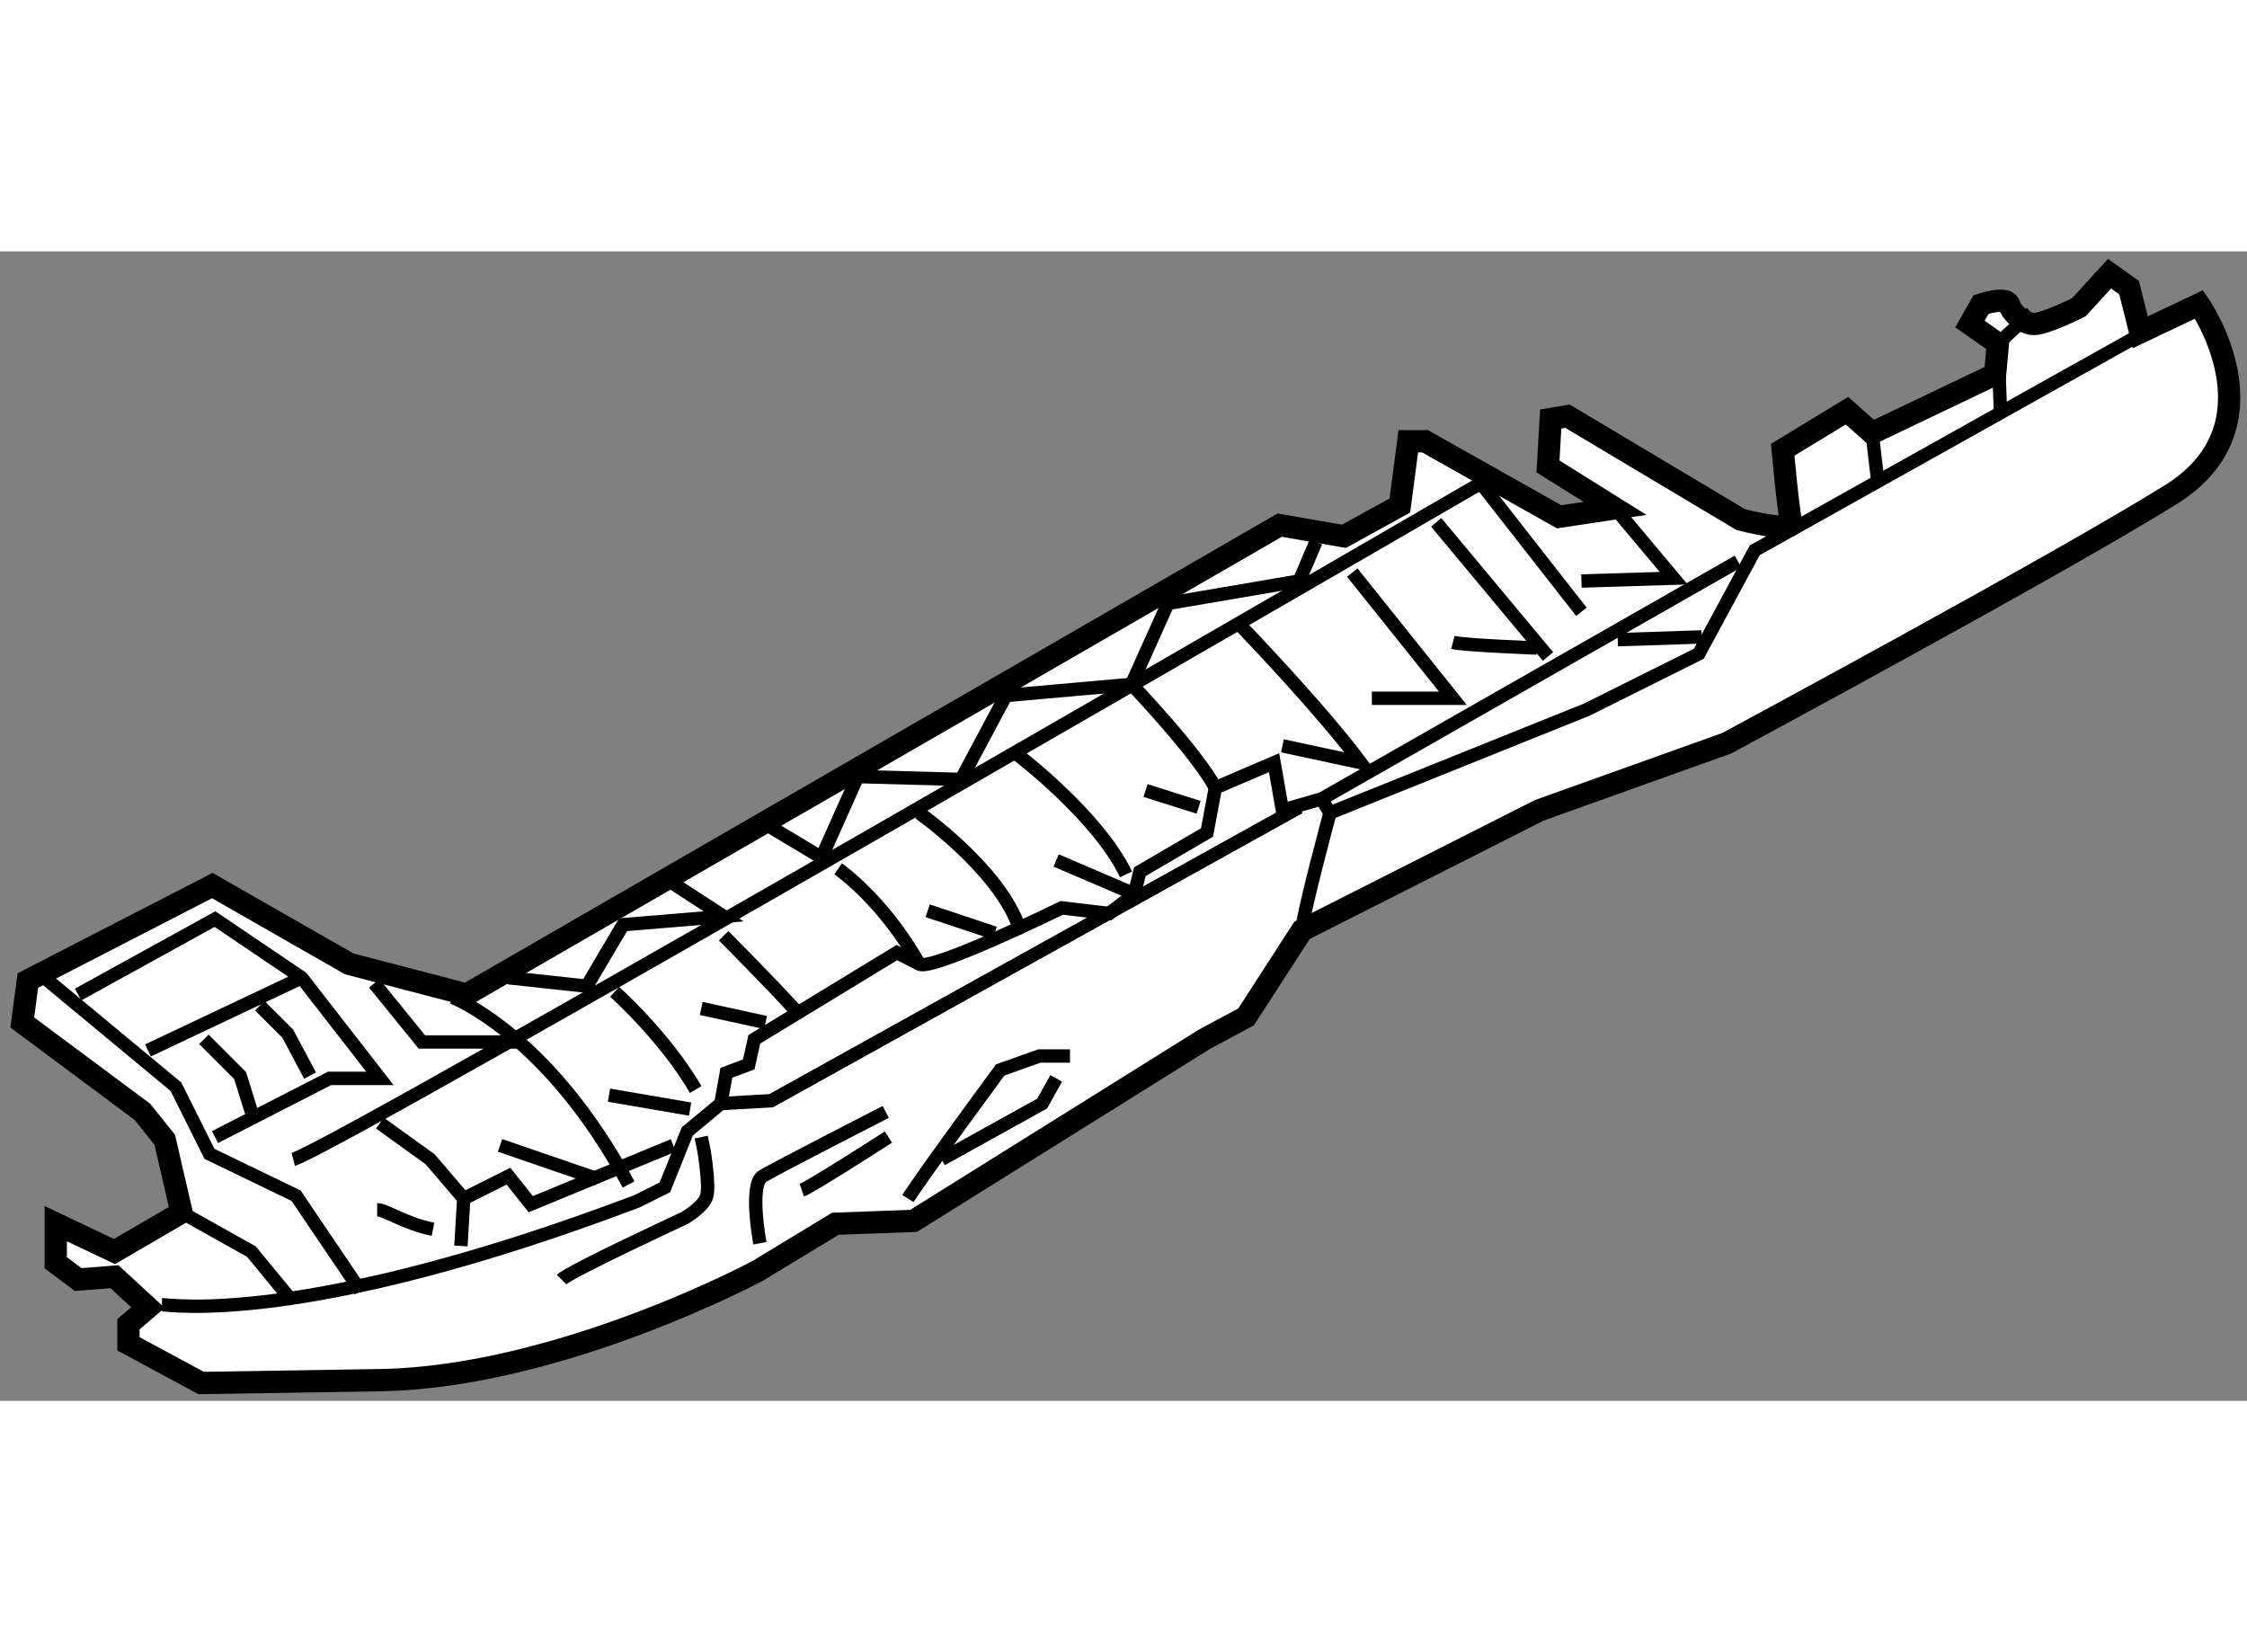 <?xml version="1.0" encoding="utf-8"?>
<!-- Generator: Adobe Illustrator 15.1.0, SVG Export Plug-In . SVG Version: 6.00 Build 0)  -->
<!DOCTYPE svg PUBLIC "-//W3C//DTD SVG 1.1//EN" "http://www.w3.org/Graphics/SVG/1.1/DTD/svg11.dtd">
<svg version="1.1" xmlns="http://www.w3.org/2000/svg" xmlns:xlink="http://www.w3.org/1999/xlink" x="0px" y="0px" width="244.8px"
	 height="180px" viewBox="87.152 137.847 50.426 25.795" enable-background="new 0 0 244.8 180" xml:space="preserve">
	
<rect x="87.152" y="137.847" width="50.426" height="25.795" fill="#808080" stroke="none"/>
	
<g><path fill="#FFFFFF" stroke="#000000" stroke-width="0.5" d="M89.721,160.857l-0.815,0.063l-0.503-0.377v-0.877l1.318,0.626
				l1.505-0.877l-0.377-1.632l-0.501-0.626l-2.696-2.006l0.125-0.941l4.139-2.131l3.073,1.757l2.634,0.688l18.248-10.534l1.441,0.251
				l1.255-0.691l0.189-1.442h0.375l3.011,1.695l1.254-0.189l-1.505-0.941l0.062-1.064l0.377-0.063l3.888,2.32
				c0,0,1.19,0.312,1.129,0.063c-0.062-0.252-0.189-1.63-0.189-1.63l1.443-0.877l0.564,0.501l2.76-1.318l0.063-0.688l-0.628-0.441
				l0.251-0.438c0,0,0.563-0.188,0.627,0c0.062,0.189,0.313,0.438,0.563,0.438c0.252,0,1.003-0.375,1.003-0.375l0.69-0.754
				l0.438,0.313l0.251,1.003l1.318-0.626c0,0,1.88,2.698-0.628,4.266c-2.509,1.566-9.97,5.581-9.97,5.581l-4.204,1.505l-5.329,2.696
				l-1.254,1.941l-0.94,0.505l-6.522,4.073l-1.755,0.064l-1.755,1.064c0,0-4.453,2.383-8.467,2.446
				c-4.013,0.064-4.013,0.064-4.013,0.064l-1.63-0.88v-0.438l0.438-0.375L89.721,160.857z"></path><path fill="none" stroke="#000000" stroke-width="0.3" d="M90.787,161.485c0.187,0,3.198,0.5,10.66-2.321l0.626-0.313l0.503-1.255
				l0.753-0.626l0.124-0.689l0.502-0.189l0.125-0.563l3.199-1.946l0.5,0.254c0.252,0.187,3.199-1.257,3.199-1.257l1.066,0.126
				l0.564-0.438l0.125-0.501l1.506-0.879l0.188-1.003l1.317-0.564l0.187,1.066l0.88-0.253l0.188,0.314l5.769-2.32l2.509-1.252
				l1.254-2.321l8.967-5.017"></path><line fill="none" stroke="#000000" stroke-width="0.3" x1="129.164" y1="141.921" x2="129.29" y2="142.985"></line><polyline fill="none" stroke="#000000" stroke-width="0.3" points="132.047,141.479 131.987,139.915 132.739,139.225 		"></polyline><polyline fill="none" stroke="#000000" stroke-width="0.3" points="103.329,156.971 104.458,156.907 116.309,150.323 		"></polyline><path fill="none" stroke="#000000" stroke-width="0.3" d="M104.206,160.105c0,0-0.25-1.318,0.063-1.506
				c0.313-0.187,2.76-1.441,2.76-1.441"></path><path fill="none" stroke="#000000" stroke-width="0.3" d="M107.528,159.103c0.315-0.503,2.07-2.886,2.07-2.886l0.879-0.313h0.688"></path><path fill="none" stroke="#000000" stroke-width="0.3" d="M116.371,153.083c0-0.313,0.628-2.635,0.628-2.635"></path><path fill="none" stroke="#000000" stroke-width="0.3" d="M99.755,160.921c0.188-0.189,2.757-1.38,2.757-1.38
				s0.44-0.251,0.503-0.502c0.062-0.252-0.063-1.003-0.063-1.003l-0.063-0.313"></path><polyline fill="none" stroke="#000000" stroke-width="0.3" points="88.152,154.147 91.101,156.594 91.853,158.1 93.797,159.039 
				95.239,161.172 		"></polyline><polyline fill="none" stroke="#000000" stroke-width="0.3" points="91.226,159.416 92.794,160.293 93.671,161.359 		"></polyline><path fill="none" stroke="#000000" stroke-width="0.3" d="M93.733,158.223c0.941-0.249,26.651-15.174,26.651-15.174l2.257,2.886"></path><polyline fill="none" stroke="#000000" stroke-width="0.3" points="88.905,154.524 91.977,152.831 93.922,154.147 95.678,156.406 
				94.548,156.406 91.977,157.723 		"></polyline><line fill="none" stroke="#000000" stroke-width="0.3" x1="90.473" y1="155.778" x2="93.922" y2="154.147"></line><path fill="none" stroke="#000000" stroke-width="0.3" d="M97.309,154.588c0,0,2.132,0.813,3.95,4.199"></path><polyline fill="none" stroke="#000000" stroke-width="0.3" points="97.496,160.167 97.559,159.103 96.807,158.223 95.678,157.409 
						"></polyline><polyline fill="none" stroke="#000000" stroke-width="0.3" points="97.559,159.103 98.563,158.6 99.063,159.229 102.262,157.91 		
				"></polyline><polyline fill="none" stroke="#000000" stroke-width="0.3" points="98.563,154.147 100.319,154.337 101.135,152.957 
				103.391,152.77 102.138,151.954 		"></polyline><polyline fill="none" stroke="#000000" stroke-width="0.3" points="104.332,150.698 105.587,151.451 106.399,149.633 
				108.721,149.697 109.726,147.814 112.545,147.563 113.361,145.747 116.309,145.244 116.684,144.365 		"></polyline><polyline fill="none" stroke="#000000" stroke-width="0.3" points="91.728,155.529 92.541,156.343 92.794,157.158 		"></polyline><polyline fill="none" stroke="#000000" stroke-width="0.3" points="92.981,154.775 93.609,155.401 94.11,156.343 		"></polyline><polyline fill="none" stroke="#000000" stroke-width="0.3" points="95.551,154.273 96.619,155.589 98.751,155.589 		"></polyline><path fill="none" stroke="#000000" stroke-width="0.3" d="M100.945,154.463c0,0,1.129,1.005,1.819,2.193"></path><path fill="none" stroke="#000000" stroke-width="0.3" d="M103.391,153.206c0,0,1.067,1.067,1.632,1.695"></path><path fill="none" stroke="#000000" stroke-width="0.3" d="M105.961,151.703c0,0,1.003,0.689,1.818,2.134"></path><path fill="none" stroke="#000000" stroke-width="0.3" d="M107.779,150.448c0,0,1.693,1.193,2.196,2.447"></path><path fill="none" stroke="#000000" stroke-width="0.3" d="M109.976,149.133c0,0,1.818,1.378,2.446,2.695"></path><path fill="none" stroke="#000000" stroke-width="0.3" d="M112.545,147.563c0,0,1.444,1.508,1.883,2.321"></path><line fill="none" stroke="#000000" stroke-width="0.3" x1="116.812" y1="150.134" x2="126.155" y2="144.806"></line><line fill="none" stroke="#000000" stroke-width="0.3" x1="110.854" y1="151.516" x2="112.609" y2="152.268"></line><line fill="none" stroke="#000000" stroke-width="0.3" x1="112.86" y1="149.946" x2="114.051" y2="150.323"></line><path fill="none" stroke="#000000" stroke-width="0.3" d="M115.932,148.943l1.757,0.377c-0.94-1.255-2.696-3.073-2.696-3.073"></path><line fill="none" stroke="#000000" stroke-width="0.3" x1="107.97" y1="152.645" x2="109.473" y2="153.145"></line><line fill="none" stroke="#000000" stroke-width="0.3" x1="102.889" y1="154.837" x2="104.332" y2="155.152"></line><line fill="none" stroke="#000000" stroke-width="0.3" x1="100.819" y1="156.783" x2="102.639" y2="157.095"></line><line fill="none" stroke="#000000" stroke-width="0.3" x1="98.374" y1="157.91" x2="100.569" y2="158.664"></line><path fill="none" stroke="#000000" stroke-width="0.3" d="M95.616,159.354c0.188,0,0.626,0.313,1.253,0.438"></path><path fill="none" stroke="#000000" stroke-width="0.3" d="M105.146,158.915c0.189-0.063,1.944-1.192,1.944-1.192"></path><polyline fill="none" stroke="#000000" stroke-width="0.3" points="117.938,147.876 119.757,147.876 117.499,145.055 		"></polyline><line fill="none" stroke="#000000" stroke-width="0.3" x1="119.382" y1="143.927" x2="121.891" y2="146.938"></line><polyline fill="none" stroke="#000000" stroke-width="0.3" points="122.642,145.244 124.712,145.181 123.396,143.613 		"></polyline><path fill="none" stroke="#000000" stroke-width="0.3" d="M119.757,146.622c0.251,0.064,1.882,0.126,1.882,0.126"></path><line fill="none" stroke="#000000" stroke-width="0.3" x1="123.457" y1="146.561" x2="125.34" y2="146.499"></line><polyline fill="none" stroke="#000000" stroke-width="0.3" points="108.282,158.223 110.539,156.971 110.854,156.406 		"></polyline></g>


</svg>